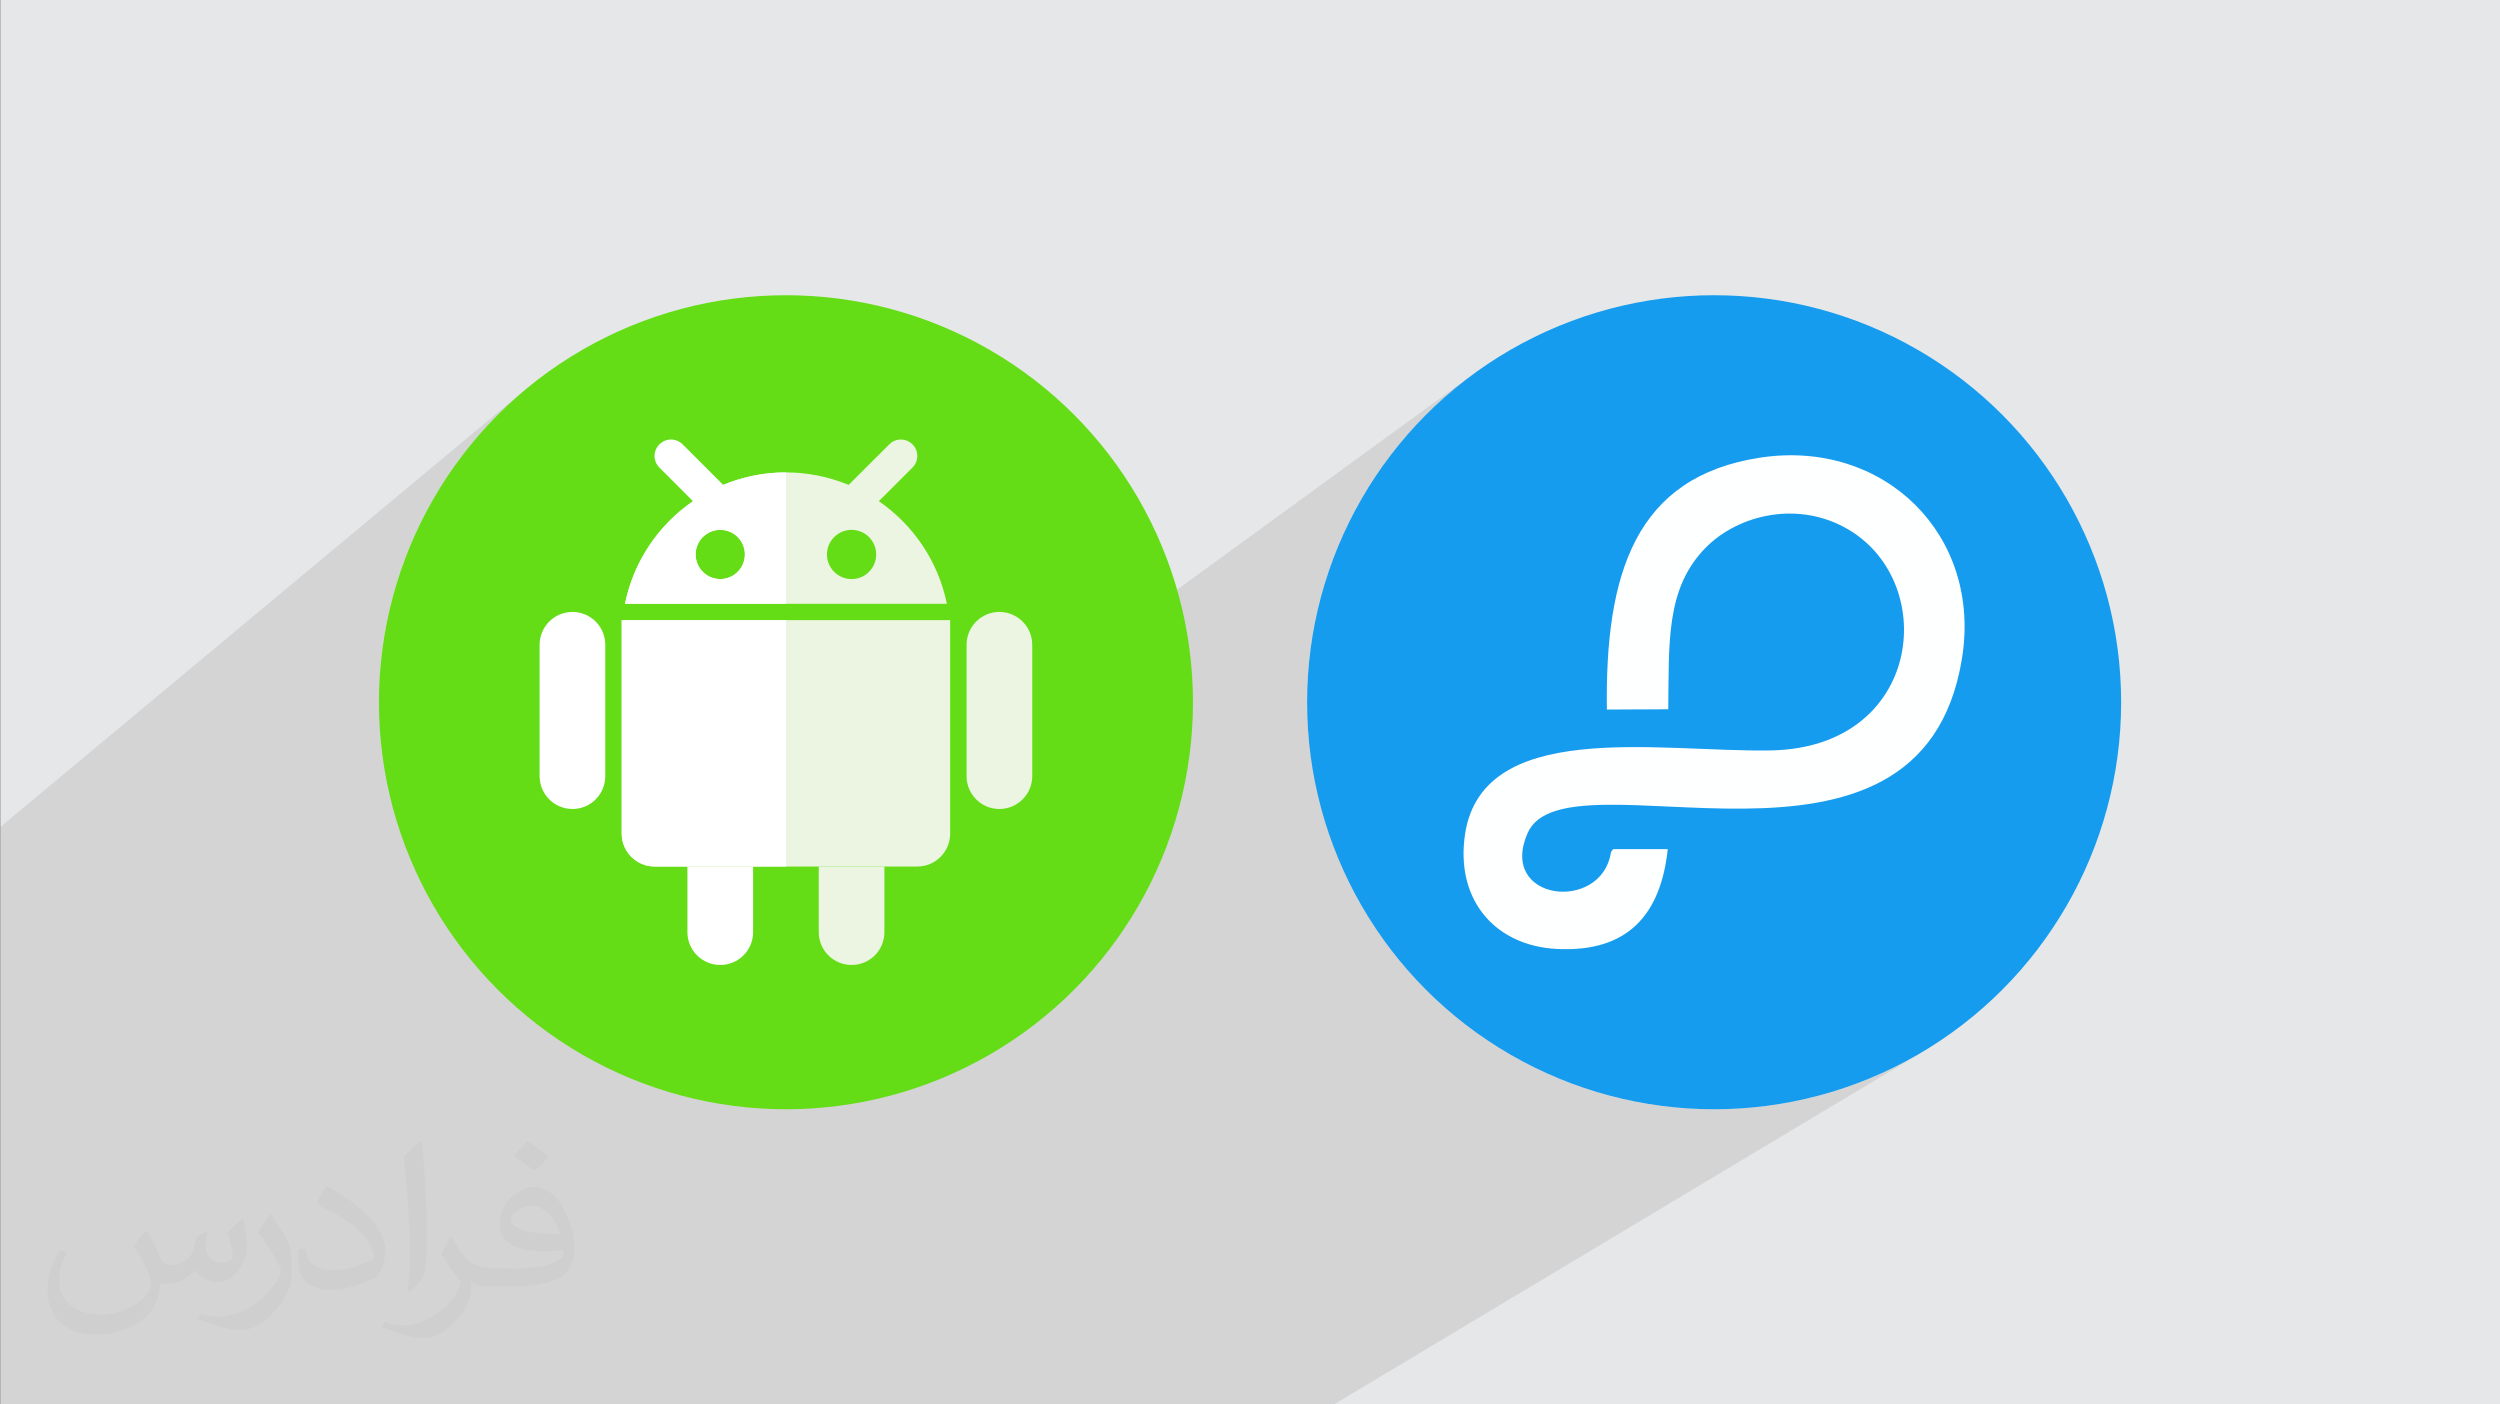 <?xml version="1.0" encoding="UTF-8"?>
<!DOCTYPE svg PUBLIC "-//W3C//DTD SVG 1.1//EN" "http://www.w3.org/Graphics/SVG/1.1/DTD/svg11.dtd">
<!-- Creator: CorelDRAW 2017 -->
<svg xmlns="http://www.w3.org/2000/svg" xml:space="preserve" width="356px" height="200px" version="1.1" style="shape-rendering:geometricPrecision; text-rendering:geometricPrecision; image-rendering:optimizeQuality; fill-rule:evenodd; clip-rule:evenodd"
viewBox="0 0 356000 200000"
 xmlns:xlink="http://www.w3.org/1999/xlink"
 enable-background="new 0 0 512.001 512.001">
 <rect x="0" y="0" width="356000" height="200000" fill="#808080" stroke="none"/>
 <defs>
  <style type="text/css">
   <![CDATA[
    .fil3 {fill:#169CEE}
    .fil5 {fill:#64DD17}
    .fil0 {fill:#E6E7E8}
    .fil6 {fill:#ECF5E1}
    .fil4 {fill:#FEFFFF}
    .fil7 {fill:white}
    .fil2 {fill:#373435;fill-opacity:0.031}
    .fil1 {fill:#373435;fill-opacity:0.102}
   ]]>
  </style>
 </defs>
 <g id="Layer_x0020_1">
  <polygon class="fil0" points="60,-60 356060,-60 356060,199940 60,199940 "/>
  <path class="fil1" d="M60 164260l0 -1040 0 -90 0 -740 0 -380 0 -2710 0 -320 0 -1190 0 -980 0 -810 0 -580 0 -120 0 -3600 0 -1160 0 -780 0 -50 0 -10 0 -7670 0 -2970 0 0 0 -21310 74990 -62480 -2100 1830 -2020 1920 -1920 2010 -1820 2100 -1720 2190 -1620 2270 -1500 2360 -1400 2420 -1280 2500 -1160 2570 -1040 2630 -910 2690 -780 2750 -650 2810 -510 2850 -370 2900 -90 1300 40100 -32400 -360 310 -300 360 -220 410 -130 430 -40 440 40 450 130 440 220 400 300 370 4780 4790 1590 -1000 1760 -920 1840 -760 1920 -610 1980 -450 2050 -270 2100 -90 1170 30 1170 80 1150 150 1130 200 1110 260 1090 300 1010 340 7250 -5660 410 -210 430 -130 440 -40 450 40 430 130 410 210 370 310 300 360 210 410 130 430 40 440 -40 450 -130 440 -210 400 -300 370 -4790 4790 0 0 -18880 14600 200 0 12840 -9920 -520 420 -430 520 -320 600 -210 660 -70 700 20 250 50 460 210 660 320 600 430 510 520 430 590 330 660 200 710 70 700 -70 660 -200 600 -330 -8450 6450 16940 0 3580 0 0 2910 4400 -3280 800 -430 870 -270 940 -100 950 100 870 270 800 430 690 570 570 690 430 800 270 880 100 940 0 7160 62420 -45430 -2190 1720 -2110 1830 -2010 1920 -1920 2010 -1820 2100 -1720 2190 -1620 2270 -1500 2360 -1400 2420 -1280 2500 -1160 2570 -1040 2630 -910 2690 -780 2750 -650 2810 -510 2850 -370 2900 -220 2950 -80 2980 80 2980 220 2950 20 160 53280 -36910 2320 -1370 2590 -1130 2880 -880 3190 -640 3250 -300 3140 50 3020 400 2880 730 2720 1030 2530 1330 2340 1600 2120 1860 1870 2090 1620 2310 1340 2520 1040 2690 730 2870 390 3010 40 3140 -340 3250 -670 3230 -930 2900 -1150 2580 -1360 2280 -1560 2000 -1740 1730 -1900 1490 -59080 37630 680 480 2350 1510 2430 1390 2500 1280 2560 1170 2640 1030 2690 910 2750 790 2800 640 2860 510 2900 370 2940 220 2990 80 2980 -80 2940 -220 2900 -370 2860 -510 2800 -640 2750 -790 2690 -910 2640 -1030 2560 -1170 2500 -1280 2430 -1390 -84100 50370 -61240 0 -2270 0 -11350 0 -140 0 -430 0 -2390 0 -3160 0 -760 0 -13890 0 -1220 0 -4510 0 -8540 0 -12140 0 -3730 0 -440 0 -8610 0 -4250 0 -16770 0 -3090 0 -6060 0 -190 0 -2750 0 -220 0 -2520 0 -2130 0 -2990 0 -3190 0 -10 0 -2790 0 -1360 0 -4160 0 -2680 0 0 -120 0 -4050 0 -2880 0 -990 0 -2500 0 -2310 0 -8740 0 -2090 0 -350 0 -780 0 -1150 0 -2070 0 -2210 0 -1500 0 -140 0 0 0 -940 0 -2860zm117700 -85310l-9090 7020 9090 -7020zm7390 -7580l900 660 870 690 840 740 800 770 760 810 720 840 690 880 640 910 600 950 550 970 510 1000 460 1030 410 1050 370 1080 310 1100 250 1130 -3110 2330"/>
  <path class="fil2" d="M20920 175300c680,1050 1130,2000 1550,3060 300,680 490,1810 2000,1810 500,0 1060,-110 1630,-490 680,-300 1140,-870 1360,-1630l570 -2000 1440 -680 110 110c-190,760 -300,1550 -300,2010 0,1740 1440,2300 2610,2300 680,0 1250,-380 1250,-940 0,-760 -380,-2190 -760,-3370 690,-680 1370,-1360 2120,-1920l120 110c380,1440 570,2870 570,3860 0,940 -380,1920 -760,2600 -680,1360 -1930,2420 -3440,2420 -1140,0 -2430,-560 -3260,-1620l-110 0c-870,1060 -2120,1930 -4130,1930l-680 0c-110,1360 -380,2300 -870,3170 -1250,2420 -4810,4040 -8180,4040 -4690,0 -7000,-2680 -7000,-6350 0,-2190 760,-4310 1820,-5740l940 380c-680,1360 -1130,2600 -1130,3850 0,3370 2800,4990 5940,4990 2990,0 6550,-1810 7230,-4040 -300,-2420 -1140,-3440 -2500,-5670 380,-680 950,-1440 1630,-2190l110 0 0 0 0 0 190 110 -70 -110 0 0zm54240 -12780c940,570 1930,1360 2870,2190 -560,760 -1130,1440 -2000,2000 -950,-750 -1930,-1430 -2880,-2110 680,-760 1360,-1440 1930,-2120l0 0 0 0 120 0 -40 40zm490 9220c-1630,0 -2880,1060 -2880,1820 0,1620 3180,2190 7010,2190 -500,-1930 -2120,-4050 -4130,-4050l0 40 0 0zm-3560 8920c2120,0 3940,-110 5300,-380 1550,-370 2880,-1130 2880,-1730 0,-190 0,-310 -120,-500 -870,120 -1810,120 -2800,120 -2800,0 -4990,-680 -5860,-2190 -190,-500 -380,-950 -380,-1560 0,-1540 680,-3060 1810,-4040 950,-870 2010,-1360 3180,-1360 1930,0 3560,1550 4620,4040 570,1360 1060,2880 1060,4920 0,1360 -380,2420 -1130,3250 -1560,1440 -4320,2000 -8670,2000l-1930 0 0 0 -490 0c-1070,0 -1820,-190 -2430,-680l-110 0c0,300 110,490 110,680 0,950 -300,2200 -940,3180 -1940,2870 -4050,4120 -5760,4120 -1820,0 -4050,-680 -6050,-1630l370 -680c690,300 1560,490 2810,490 3250,0 7490,-3170 8060,-6160 -120,-300 -380,-560 -680,-940 -950,-1140 -1550,-2120 -2120,-3070 490,-940 940,-1730 1360,-2410l190 0c1360,2790 2690,4420 5490,4420l490 0 0 0 2010 0 0 0 0 0 -310 110 40 0 0 0zm-14040 2990c190,-1360 300,-2800 300,-4120l0 -2000c0,-3750 -490,-9230 -870,-12780 680,-760 1630,-1630 2420,-2190l190 110c490,4500 680,9710 680,14520 0,1240 -110,2490 -190,3360 -110,1130 -750,2000 -2120,3360l-300 -110 0 0 0 0 -110 -110 0 -40 0 0zm-14540 -5970c120,1740 950,3170 3940,3170 1930,0 3440,-490 5300,-1360 300,-110 490,-300 490,-490 0,-1130 -870,-2610 -2310,-3930 -1360,-1250 -3250,-2420 -4920,-3060 -570,-310 -760,-490 -760,-760 0,-490 690,-1550 1250,-2310l190 0c1930,1060 4130,2610 5760,4240 1430,1550 2420,3170 2420,4910 0,1250 -380,2500 -1060,3670 -2120,1060 -4430,1930 -6740,1930 -2800,0 -4620,-1360 -4620,-4310 0,-310 0,-870 120,-1550l940 0 0 0 0 0 0 -120 0 -30 0 0zm-4990 -4990l1740 2790c680,1060 1250,2120 1250,3940l0 2300c0,1820 -1140,3740 -3070,5750 -1440,1360 -2800,1930 -4050,1930 -1820,0 -3860,-570 -6240,-1630l300 -680c760,190 1630,380 2690,380 3440,0 6920,-2500 8550,-5560 190,-380 300,-680 300,-870 0,-380 -190,-750 -370,-1060 -870,-1620 -1820,-3170 -2880,-4500 570,-870 1130,-1730 1740,-2600l110 0 0 -190 -70 0 0 0z"/>
  <g id="_2519132130976">
   <circle class="fil3" cx="244090" cy="100000" r="57960"/>
   <path class="fil4" d="M228820 101040l8740 -40c120,-9450 -370,-17120 5230,-22910 4770,-4910 13470,-6880 20550,-2610 12870,7750 10220,30960 -11130,31380 -15970,300 -41750,-4800 -43680,12620 -1020,9080 4660,15200 13140,15650 10220,530 14830,-4990 15820,-14210l-7760 0c-120,150 -270,230 -340,530 -1400,8540 -16130,6880 -11850,-2840 5450,-12400 56020,11460 61850,-24870 2840,-17610 -11130,-31220 -28690,-28580 -17830,2690 -22150,16520 -21880,35880l0 0z"/>
   <circle class="fil5" cx="111920" cy="100000" r="57960"/>
   <g>
    <path class="fil6" d="M88530 88310l0 30400c0,2580 2100,4680 4680,4680l37420 0c2580,0 4670,-2100 4670,-4680l0 -30400 -46770 0z"/>
    <path class="fil6" d="M137640 91820c0,-2590 2090,-4680 4670,-4680 2580,0 4680,2090 4680,4680l0 18700c0,2590 -2100,4680 -4680,4680 -2580,0 -4670,-2090 -4670,-4680l0 -18700z"/>
    <path class="fil7" d="M76840 91820c0,-2590 2100,-4680 4680,-4680 2580,0 4670,2090 4670,4680l0 18700c0,2590 -2090,4680 -4670,4680 -2580,0 -4680,-2090 -4680,-4680l0 -18700z"/>
    <path class="fil7" d="M97890 123390l9350 0 0 9350c0,2590 -2100,4670 -4670,4670 -2590,0 -4680,-2090 -4680,-4670l0 -9350 0 0z"/>
    <path class="fil6" d="M116590 123390l9350 0 0 9350c0,2590 -2090,4670 -4670,4670 -2580,0 -4680,-2090 -4680,-4670l0 -9350 0 0z"/>
    <path class="fil6" d="M125150 71370l4790 -4790c910,-920 910,-2400 0,-3300 -920,-920 -2400,-920 -3310,0l-5780 5770c-2760,-1130 -5770,-1780 -8930,-1780 -11320,0 -20750,8030 -22920,18700l4210 10 37420 0 4200 0c-1220,-6050 -4780,-11230 -9680,-14610l0 0zm-22580 11090c-1940,0 -3510,-1570 -3510,-3510 0,-1930 1570,-3500 3510,-3500 1930,0 3500,1570 3500,3500 0,1940 -1570,3510 -3500,3510zm18700 0c-1940,0 -3510,-1570 -3510,-3510 0,-1930 1570,-3500 3510,-3500 1930,0 3500,1570 3500,3500 0,1940 -1570,3510 -3500,3510z"/>
    <path class="fil7" d="M102980 69050l-5770 -5770c-920,-920 -2400,-920 -3310,0 -920,900 -920,2380 0,3300l4780 4790c-4900,3380 -8450,8560 -9680,14600l4210 0 18710 0 0 -18700c-3170,0 -6180,650 -8940,1780zm-410 13410c-1940,0 -3510,-1570 -3510,-3510 0,-1930 1570,-3500 3510,-3500 1930,0 3500,1570 3500,3500 0,1940 -1570,3510 -3500,3510z"/>
    <path class="fil7" d="M111920 88310l-23390 0 0 30400c0,2580 2100,4680 4680,4680l18710 0 0 -35080 0 0z"/>
   </g>
  </g>
 </g>
</svg>

